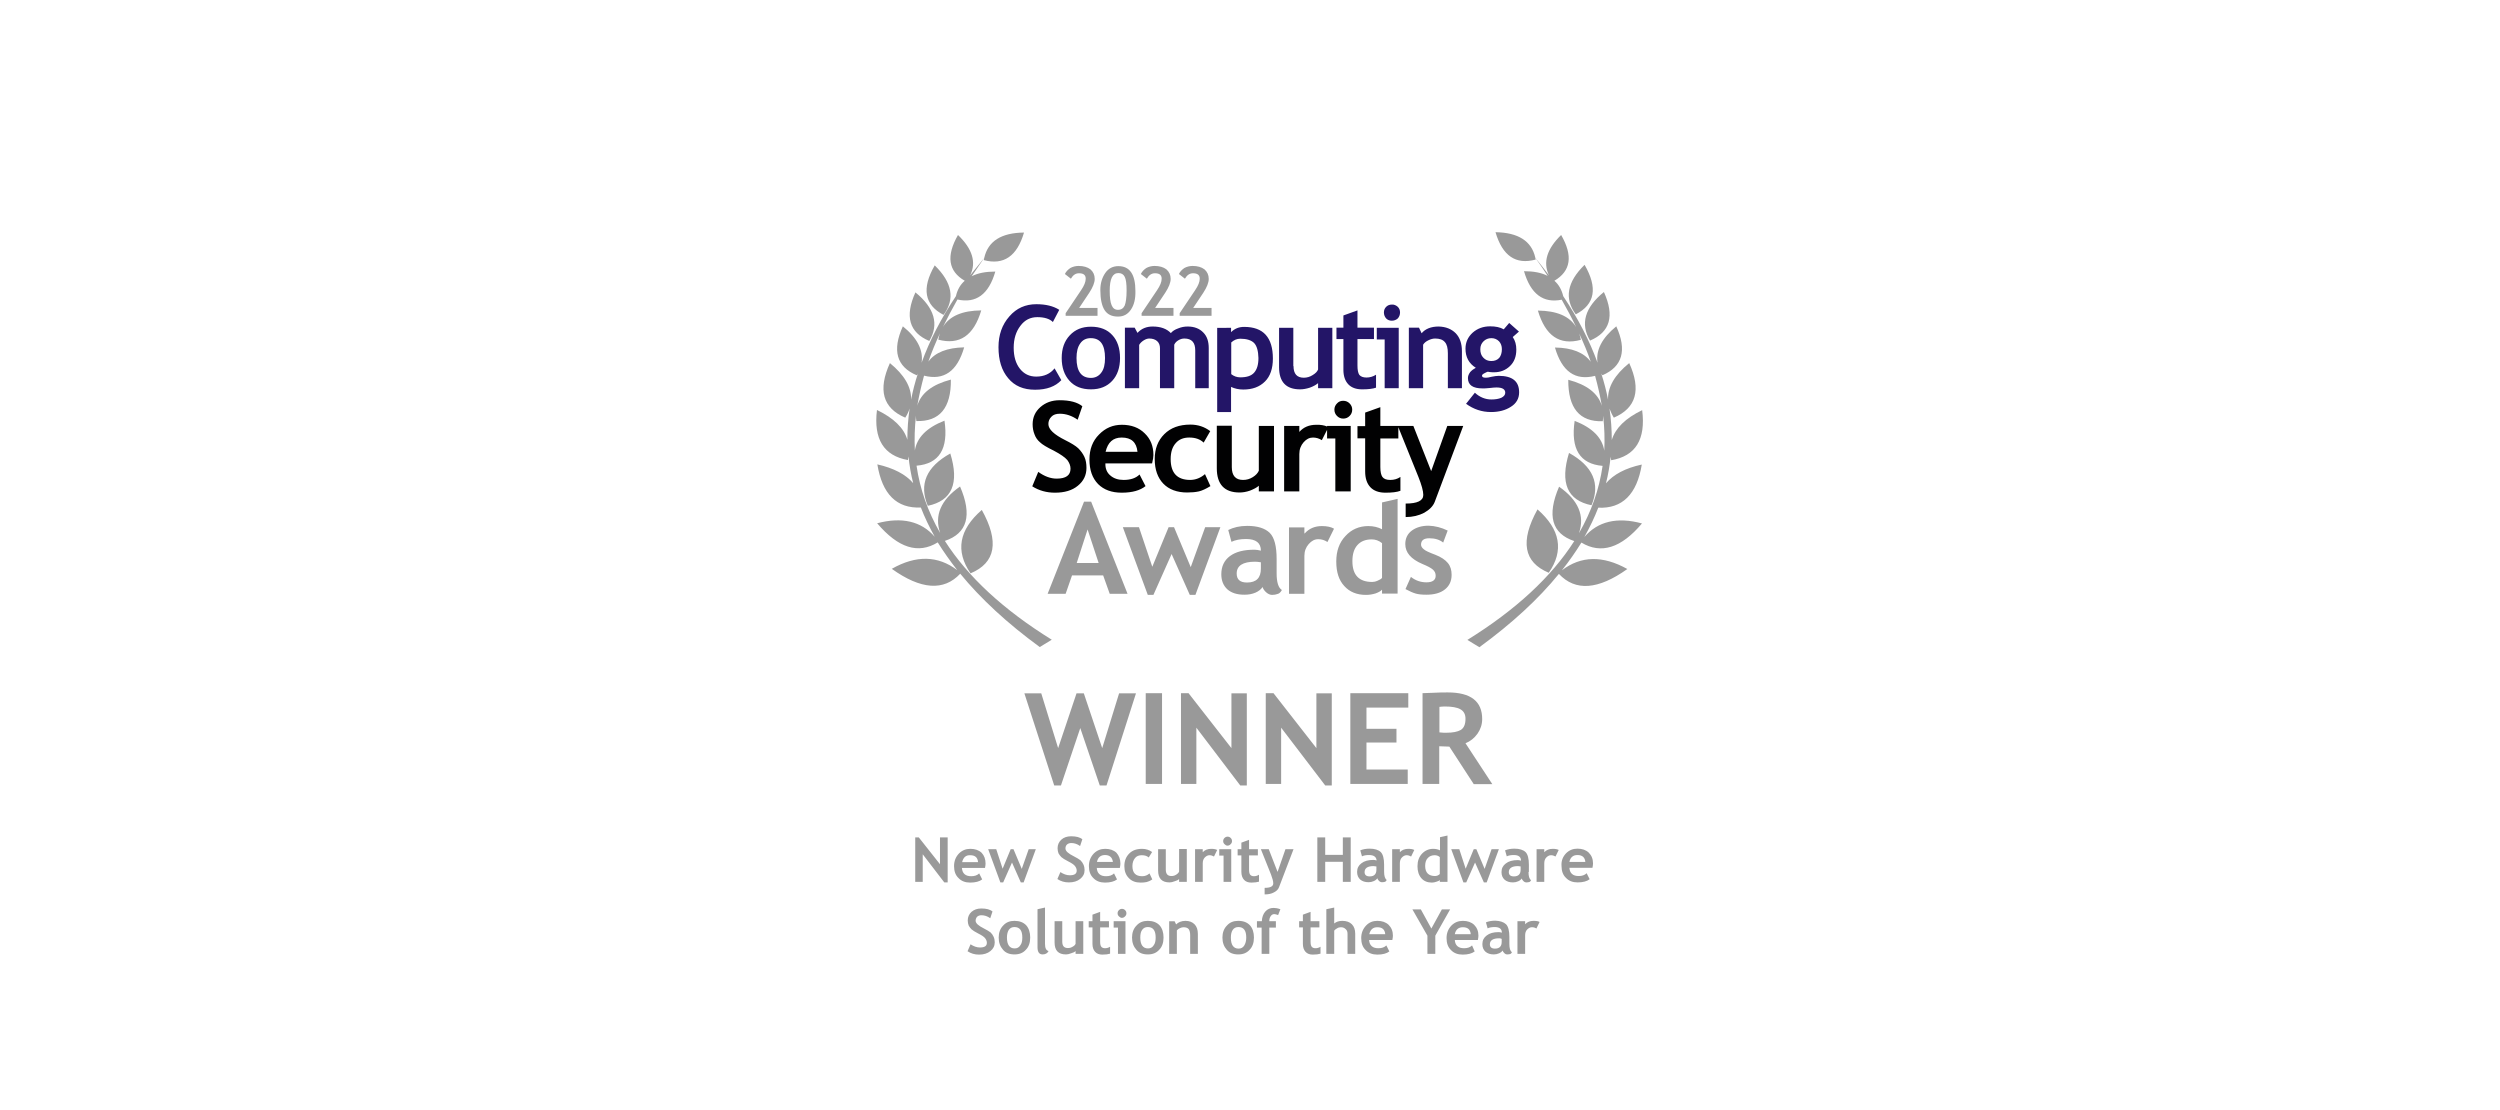 <?xml version="1.0" encoding="utf-8"?>
<!-- Generator: Adobe Illustrator 27.2.0, SVG Export Plug-In . SVG Version: 6.00 Build 0)  -->
<svg version="1.1" id="Ebene_1" xmlns="http://www.w3.org/2000/svg" xmlns:xlink="http://www.w3.org/1999/xlink" x="0px" y="0px"
	 viewBox="0 0 1333 592" style="enable-background:new 0 0 1333 592;" xml:space="preserve">
<style type="text/css">
	.st0{fill-rule:evenodd;clip-rule:evenodd;fill:#999999;}
	.st1{fill-rule:evenodd;clip-rule:evenodd;fill:#231567;}
	.st2{fill-rule:evenodd;clip-rule:evenodd;fill:#010102;}
</style>
<path class="st0" d="M797.4,123.8c12.1,0.2,19.2,4.7,21.2,13.5c0.1,0.4,0.1,0.8,0.2,1.1C808.2,141.3,801.1,136.4,797.4,123.8z
	 M812.6,144.6c5.1,0,9.3,0.8,12.6,2.5c-2.1-3.2-4.3-6.5-6.7-9.8c2.6,3.2,5,6.3,7.4,9.5c-3.3-6.9-1.1-14.1,6.5-21.5
	c6.4,11.1,5.2,19.2-3.6,24.4c2.3,2,3.9,4.8,4.7,8.2c8,12,14.1,23.9,18.3,35.5c-1-6.7,2.4-13.2,10-19.4c5.8,12.8,3.3,21.5-7.4,26.1
	c-0.2-0.3-0.4-0.6-0.6-0.9c1.5,4.6,2.7,9.2,3.6,13.9c-0.2-6.7,3.5-13.2,11.3-19.5c6.5,14.3,3.7,24-8.2,29.1c-1-1.6-1.7-3.2-2.3-4.8
	c0.8,5.6,1.2,11.2,1.2,16.7c1.9-6.3,7.3-11.6,16.2-15.9c2,15.6-3.5,24.5-16.5,26.7c-0.1-0.7-0.3-1.3-0.3-1.9
	c-0.5,4.7-1.3,9.5-2.5,14.2c4-4.7,10.3-8.1,19.1-10c-2.6,15.9-10.4,23.6-23.2,23c-2,5.2-4.5,10.4-7.4,15.6
	c7.2-8.3,17.4-10.8,30.7-7.2c-11.1,13.2-21.9,16.5-32.3,10.2c-3.1,5-6.5,9.9-10.4,14.8c10.2-7.8,21.8-8,34.9-0.7
	c-15.6,11.1-27.7,12-36.5,2.6c-10.9,13.4-25,26.4-42.4,39.1l-6.4-3.9c25.8-16,44.8-33.6,57-52.7c-12-4-14.7-13.6-8.1-29
	c10.3,7.2,13.8,15.5,10.6,24.8c6.6-11.4,10.8-23.4,12.6-35.9c-12.1-1-17.1-9-14.9-24c9.5,3.7,14.7,9,15.8,15.9
	c0.3-6.1,0.1-12.3-0.6-18.6c0,0.9-0.1,1.9-0.2,2.9c-12.4,0.4-18.5-7-18.4-22.1c9.9,2.6,15.9,7.2,17.9,13.9c-0.9-5.2-2.1-10.5-3.6-16
	c-10.6,2.7-17.7-2.3-21.4-15.1c9.1,0.1,15.5,2.7,19.1,7.6c-1.7-5-3.8-10-6.2-15.1c0.4,1.1,0.7,2.2,0.9,3.4
	c-11.3,3.1-18.9-2.1-22.9-15.6c10.1,0.1,16.9,3,20.4,8.8c-2.3-4.8-4.9-9.7-7.7-14.6C822.9,161.8,816.1,156.8,812.6,144.6z
	 M840.2,167.6c-6.2-8.4-4.7-17.2,4.7-26.4C852,153.5,850.5,162.3,840.2,167.6z M836.6,241.5c12.8,7.1,16.8,16.4,12,27.9
	C835.7,266.8,831.7,257.5,836.6,241.5z M787.8,391.2c-1.7,2.4-3.9,4.1-6.4,5.1l14.3,21.8h-9.9l-13-20c-1.3,0-3.1-0.1-5.4-0.2V418
	h-8.9v-48.4c0.5,0,2.3-0.1,5.5-0.2c3.2-0.2,5.9-0.2,7.9-0.2c12.3,0,18.4,4.7,18.4,14.2C790.3,386.3,789.4,388.9,787.8,391.2z
	 M819.8,271.6c12.2,10.7,14.2,22,6,33.8C812.4,299.8,810.4,288.6,819.8,271.6z M847.8,181.6c-5.3-8.9-2.8-17.6,7.4-25.9
	C861,168.5,858.5,177.1,847.8,181.6z M823.4,452.8v1.6c1.1-1.2,2.6-1.8,4.5-1.8c1.4,0,2.5,0.2,3.2,0.6l-1.7,3.5
	c-0.7-0.4-1.5-0.7-2.4-0.7c-0.9,0-1.7,0.4-2.5,1.2c-0.8,0.8-1.1,1.9-1.1,3.2v9.8h-4.1v-17.4H823.4z M787.2,452.8l4.4,10.5l3.7-10.5
	h3.9l-6.5,17.7h-1.5l-4.7-10.6l-4.7,10.6h-1.5l-6.5-17.7h4.3l3.4,10.4l4.3-10.4H787.2z M815,464.9c0,2.3,0.4,3.8,1.4,4.4
	c-0.3,0.5-0.6,0.9-1,1c-0.5,0.1-0.9,0.2-1.5,0.2c-0.6,0-1.1-0.2-1.6-0.7c-0.5-0.5-0.8-0.9-0.9-1.4c-0.4,0.6-1,1.1-1.9,1.5
	c-0.9,0.4-1.8,0.6-2.8,0.6c-1.9,0-3.3-0.5-4.4-1.4c-1.1-1-1.7-2.3-1.7-4.1c0-2,0.8-3.5,2.3-4.6c1.5-1.2,3.6-1.8,6.4-1.8
	c0.5,0,1,0.1,1.7,0.3c0-2-1.3-3-3.8-3c-1.5,0-2.8,0.2-3.8,0.7l-0.9-3.2c1.4-0.6,3.1-0.9,5-0.9c2.6,0,4.6,0.6,5.9,1.8
	c1.2,1.2,1.8,3.5,1.8,6.8V464.9z M810.9,462c-0.7-0.1-1.2-0.2-1.5-0.2c-3.2,0-4.9,1.1-4.9,3.2c0,1.5,0.9,2.3,2.7,2.3
	c2.4,0,3.6-1.2,3.6-3.6V462z M803,492.8c1.2,1.2,1.8,3.5,1.8,6.8v3.7c0,2.3,0.4,3.8,1.4,4.4c-0.3,0.5-0.6,0.9-1,1
	c-0.5,0.1-0.9,0.2-1.5,0.2c-0.6,0-1.1-0.2-1.6-0.7c-0.5-0.5-0.8-0.9-0.9-1.4c-0.4,0.6-1,1.1-1.9,1.5c-0.9,0.4-1.8,0.6-2.8,0.6
	c-1.9,0-3.3-0.5-4.4-1.4c-1.1-1-1.7-2.3-1.7-4.1c0-2,0.8-3.5,2.3-4.6c1.5-1.2,3.6-1.8,6.4-1.8c0.5,0,1,0.1,1.7,0.3c0-2-1.3-3-3.8-3
	c-1.5,0-2.8,0.2-3.8,0.7l-0.9-3.2c1.4-0.6,3.1-0.9,5-0.9C799.8,491,801.7,491.6,803,492.8z M786.3,507.3c-1.4,1.1-3.6,1.7-6.4,1.7
	c-2.6,0-4.7-0.8-6.2-2.4c-1.6-1.5-2.4-3.6-2.4-6.4c0-2.7,0.9-4.9,2.6-6.7c1.7-1.7,3.7-2.5,6.1-2.5c2.5,0,4.5,0.7,6,2.1
	c1.5,1.5,2.3,3.4,2.3,5.8c0,0.5-0.1,1.3-0.3,2.3h-12.3c0.1,1.4,0.5,2.5,1.4,3.3c0.9,0.8,2.1,1.1,3.6,1.1c1.8,0,3.2-0.5,4.2-1.5
	L786.3,507.3z M799.3,500.3c-3.2,0-4.9,1.1-4.9,3.2c0,1.5,0.9,2.3,2.7,2.3c2.4,0,3.6-1.2,3.6-3.6v-1.6
	C800.1,500.3,799.6,500.3,799.3,500.3z M820.9,491.6l-1.7,3.5c-0.7-0.5-1.5-0.7-2.4-0.7s-1.7,0.4-2.5,1.2c-0.8,0.8-1.1,1.9-1.1,3.2
	v9.8h-4.1v-17.4h4.1v1.6c1.1-1.2,2.6-1.8,4.5-1.8C819.2,491,820.3,491.2,820.9,491.6z M841.1,455.9c-2.3,0-3.8,1.2-4.3,3.7h8.5
	C845.1,457.2,843.7,455.9,841.1,455.9z M835,455c1.7-1.7,3.7-2.5,6.1-2.5c2.5,0,4.5,0.7,6,2.1c1.5,1.5,2.3,3.4,2.3,5.8
	c0,0.5-0.1,1.3-0.3,2.3h-12.3c0.1,1.4,0.5,2.5,1.4,3.3c0.9,0.8,2.1,1.1,3.6,1.1c1.8,0,3.2-0.5,4.2-1.5l1.6,3.2
	c-1.4,1.1-3.6,1.7-6.4,1.7c-2.6,0-4.7-0.8-6.2-2.4c-1.6-1.5-2.4-3.6-2.4-6.4C832.4,459,833.3,456.8,835,455z M635.9,141.8
	c2.6,0,4.7,0.6,6.3,1.8c1.5,1.3,2.3,3,2.3,5.1c0,2-1,4.5-2.9,7.4l-5.4,8.1h9.8v4.2h-17v-1.4l8.2-12.2c1.7-2.5,2.5-4.5,2.5-6.2
	c0-2-1.2-2.9-3.6-2.9c-1.8,0-3.2,1-4.3,2.9l-3.2-2.5c0.6-1.3,1.6-2.3,2.9-3.2C632.8,142.2,634.3,141.8,635.9,141.8z M615.6,141.8
	c2.6,0,4.7,0.6,6.3,1.8c1.5,1.3,2.3,3,2.3,5.1c0,2-1,4.5-2.9,7.4l-5.4,8.1h9.8v4.2h-17v-1.4l8.2-12.2c1.7-2.5,2.5-4.5,2.5-6.2
	c0-2-1.2-2.9-3.6-2.9c-1.8,0-3.2,1-4.3,2.9l-3.2-2.5c0.6-1.3,1.6-2.3,2.9-3.2C612.5,142.2,614,141.8,615.6,141.8z M603,165.1
	c-1.7,2.5-3.9,3.7-6.9,3.7c-3.2,0-5.6-1.1-7.1-3.4c-1.5-2.3-2.3-5.9-2.3-10.8c0-3.5,0.9-6.5,2.6-9c1.7-2.5,4.1-3.7,7-3.7
	c6.1,0,9.1,4.4,9.1,13.3C605.5,159.3,604.7,162.6,603,165.1z M600.7,154.9c0-3.5-0.3-6-1-7.3c-0.7-1.4-1.8-2-3.4-2
	c-3.1,0-4.6,3.1-4.6,9.4c0,3.5,0.3,6,1,7.7c0.7,1.7,1.8,2.5,3.4,2.5c1.7,0,2.9-0.8,3.6-2.3C600.3,161.4,600.7,158.7,600.7,154.9z
	 M503.1,167.9c-10.2-5.3-11.8-14.1-4.7-26.4C507.8,150.7,509.3,159.5,503.1,167.9z M524.8,137.5c-2.3,3.3-4.5,6.6-6.7,9.8
	c3.3-1.7,7.5-2.5,12.6-2.5c-3.5,12.2-10.3,17.1-20.2,14.9c-2.8,4.9-5.3,9.7-7.7,14.6c3.5-5.8,10.3-8.7,20.4-8.8
	c-4,13.5-11.6,18.6-22.9,15.6c0.2-1.2,0.5-2.3,0.9-3.4c-2.4,5.1-4.5,10.2-6.2,15.1c3.6-4.9,10-7.4,19.1-7.6
	c-3.7,12.8-10.8,17.8-21.4,15.1c-1.5,5.5-2.7,10.8-3.6,16c2-6.7,8-11.3,17.9-13.9c0.2,15.1-6,22.5-18.4,22.1c-0.2-1.1-0.2-2-0.2-2.9
	c-0.7,6.3-0.9,12.5-0.6,18.6c1.1-6.9,6.3-12.2,15.8-15.9c2.2,15-2.8,23-14.9,24c1.8,12.5,6,24.4,12.6,35.9
	c-3.2-9.3,0.3-17.6,10.6-24.8c6.6,15.3,3.9,25-8.1,29c12.2,19.1,31.2,36.7,57,52.7l-6.4,3.9c-17.4-12.7-31.5-25.8-42.4-39.1
	c-8.8,9.4-21,8.5-36.5-2.6c13-7.4,24.6-7.1,34.9,0.7c-3.8-4.9-7.3-9.8-10.4-14.8c-10.4,6.4-21.1,3-32.3-10.2
	c13.2-3.5,23.5-1.1,30.7,7.2c-2.9-5.2-5.4-10.4-7.4-15.6c-12.9,0.6-20.6-7.1-23.2-23c8.7,2,15.1,5.3,19.1,10
	c-1.2-4.7-2-9.5-2.5-14.2c-0.1,0.6-0.2,1.2-0.3,1.9c-12.9-2.3-18.4-11.2-16.5-26.7c8.9,4.3,14.4,9.6,16.2,15.9
	c0-5.5,0.4-11.1,1.2-16.7c-0.5,1.7-1.3,3.3-2.3,4.9c-12-5.1-14.7-14.8-8.2-29.1c7.7,6.3,11.5,12.8,11.3,19.5
	c0.9-4.7,2.1-9.3,3.6-13.9c-0.1,0.3-0.3,0.6-0.6,0.9c-10.8-4.6-13.2-13.3-7.4-26.1c7.7,6.2,11,12.7,10,19.4
	c4.2-11.7,10.3-23.5,18.3-35.5c0.8-3.5,2.4-6.2,4.7-8.2c-8.8-5.1-10-13.2-3.6-24.4c7.7,7.4,9.9,14.6,6.5,21.5
	C519.7,143.9,522.2,140.7,524.8,137.5c2-8.9,9.1-13.4,21.2-13.5c-3.7,12.6-10.8,17.5-21.4,14.7C524.6,138.3,524.7,137.9,524.8,137.5
	z M575.1,141.8c2.6,0,4.7,0.6,6.3,1.8c1.5,1.3,2.3,3,2.3,5.1c0,2-1,4.5-2.9,7.4l-5.4,8.1h9.8v4.2h-17v-1.4l8.2-12.2
	c1.7-2.5,2.5-4.5,2.5-6.2c0-2-1.2-2.9-3.6-2.9c-1.8,0-3.2,1-4.3,2.9l-3.2-2.5c0.6-1.3,1.6-2.3,2.9-3.2
	C572,142.2,573.5,141.8,575.1,141.8z M581.8,267.5l19.4,49.1h-9.5l-3.5-9.8h-16.6l-3.4,9.8h-9.6l19.4-49.1H581.8z M585.8,300.2
	l-5.9-17.9l-5.8,17.9H585.8z M577.9,369.7l9.8,29.2l9-29.2h9l-15.7,49.1h-3.6L576,388.2l-10.3,30.6h-3.6l-15.9-49.1h9l9,29.2
	l9.8-29.2H577.9z M506.7,241.8c4.9,15.9,0.9,25.2-12,27.9C489.9,258.2,493.9,248.9,506.7,241.8z M517.5,305.7
	c-8.2-11.9-6.2-23.2,6-33.8C532.9,288.8,530.9,300.1,517.5,305.7z M695.7,284.4c2.3-2.6,5.4-3.9,9.1-3.9c2.9,0,5,0.5,6.5,1.4
	l-3.5,7.1c-1.5-1-3.1-1.5-4.9-1.5c-2,0-3.6,0.9-5.1,2.6c-1.5,1.7-2.3,3.8-2.3,6.3v20.2h-8.2v-35.4h8.2V284.4z M736.9,267.9l8.3-1.9
	v50.5h-8.3v-2.1c-0.7,0.8-1.8,1.4-3.4,2c-1.7,0.5-3.3,0.8-5.1,0.8c-5,0-8.8-1.6-11.6-4.7c-2.9-3.1-4.3-7.4-4.3-13.1
	c0-5.6,1.6-10.1,4.9-13.6c3.2-3.5,7.3-5.3,12.2-5.3c2.7,0,5.2,0.6,7.3,1.7V267.9z M771.9,282.9l-2.4,6.4c-1.8-1.5-4.3-2.3-7.4-2.3
	c-2.9,0-4.4,1.1-4.4,3.4c0,0.9,0.5,1.7,1.5,2.5c0.9,0.8,2.9,1.7,6.1,2.9c3.1,1.2,5.3,2.7,6.7,4.4c1.4,1.7,2,3.8,2,6.3
	c0,3.3-1.2,5.9-3.6,7.8c-2.4,1.9-5.7,2.8-9.9,2.8c-2.3,0-4.2-0.2-5.6-0.6c-1.4-0.4-3.3-1.2-5.5-2.4l2.9-6.5c2.5,2,5.3,2.9,8.3,2.9
	c3.2,0,4.9-1.2,4.9-3.5c0-1.4-0.5-2.4-1.5-3.3c-1-0.9-2.9-1.9-5.6-3c-6.1-2.6-9.1-6.1-9.1-10.6c0-3.1,1.2-5.5,3.5-7.2
	c2.3-1.7,5.3-2.6,8.9-2.6C765.2,280.4,768.6,281.3,771.9,282.9z M607.3,281.1l7.1,21.1l8.7-21.1h2.9l8.9,21.3l7.7-21.3h8.1
	l-13.3,36.1h-3l-9.7-21.8l-9.7,21.8h-3l-13.3-36.1H607.3z M665,280.4c5.4,0,9.4,1.2,12,3.7c2.5,2.5,3.7,7.1,3.7,14v7.6
	c0,4.7,0.9,7.7,2.8,8.9c-0.7,1.2-1.4,1.9-2.3,2.1c-0.8,0.3-1.8,0.5-2.9,0.5c-1.1,0-2.2-0.5-3.2-1.4c-1-0.9-1.6-1.8-1.9-2.8
	c-0.8,1.2-2,2.2-3.8,3c-1.9,0.8-3.8,1.1-5.9,1.1c-3.8,0-6.8-0.9-9-2.8c-2.2-2-3.3-4.7-3.3-8.1c0-4.1,1.5-7.4,4.6-9.7
	c3.1-2.3,7.4-3.4,13.1-3.4c1,0,2.1,0.2,3.4,0.5c0-4.1-2.6-6.2-7.9-6.2c-3.1,0-5.7,0.5-7.8,1.5l-1.7-6.3
	C657.7,281.2,661,280.4,665,280.4z M669.2,299.5c-6.5,0-9.8,2.1-9.8,6.3c0,3.2,1.8,4.8,5.5,4.8c5,0,7.4-2.5,7.4-7.4v-3.4
	C671,299.6,669.9,299.5,669.2,299.5z M619.6,369.7V418h-8.7v-48.4H619.6z M633.8,369.7l22.8,29.2v-29.2h8.2v49.1h-3.5L637.9,388v30
	h-8.2v-48.4H633.8z M679.1,369.7l22.8,29.2v-29.2h8.2v49.1h-3.5L683.1,388v30h-8.2v-48.4H679.1z M736.9,289.6c-1.7-1.4-3.6-2-5.5-2
	c-3.3,0-5.8,1-7.6,3c-1.8,2-2.7,4.8-2.7,8.6c0,7.4,3.5,11.1,10.6,11.1c0.8,0,1.8-0.2,2.9-0.7c1.2-0.5,2-1,2.3-1.5V289.6z
	 M728.6,388.6h16v7.3h-16v14.4h22v7.7H720v-48.4h30.9v7.7h-22.3V388.6z M767.4,390.5c1.6,0.2,2.8,0.2,3.6,0.2c3.6,0,6.2-0.5,7.9-1.5
	c1.7-1.1,2.5-3,2.5-6c0-2.3-0.9-4-2.7-5c-1.7-1-4.5-1.5-8.3-1.5c-1,0-2,0.1-2.9,0.2V390.5z M488.1,155.9c10.2,8.3,12.7,17,7.4,25.9
	C484.8,177.3,482.3,168.7,488.1,155.9z M746.4,452.8v1.6c1.1-1.2,2.6-1.8,4.5-1.8c1.4,0,2.5,0.2,3.2,0.6l-1.7,3.5
	c-0.7-0.4-1.5-0.7-2.4-0.7c-0.9,0-1.7,0.4-2.5,1.2c-0.8,0.8-1.1,1.9-1.1,3.2v9.8h-4.1v-17.4H746.4z M771.8,445.5v24.7h-4.1v-1
	c-0.3,0.4-0.9,0.7-1.7,0.9c-0.8,0.3-1.7,0.5-2.5,0.5c-2.4,0-4.3-0.8-5.6-2.3c-1.4-1.6-2.1-3.7-2.1-6.4c0-2.8,0.8-5,2.4-6.7
	c1.6-1.7,3.6-2.6,6-2.6c1.4,0,2.6,0.3,3.6,0.8v-7L771.8,445.5z M706.6,446.5v9.3h9.4v-9.3h4.2v23.7h-4.2v-10.7h-9.4v10.7h-4.2v-23.7
	H706.6z M730,455.9c-1.5,0-2.8,0.2-3.8,0.7l-0.9-3.2c1.4-0.6,3.1-0.9,5-0.9c2.6,0,4.6,0.6,5.9,1.8c1.2,1.2,1.8,3.5,1.8,6.8v3.7
	c0,2.3,0.5,3.8,1.4,4.4c-0.3,0.5-0.6,0.9-1,1c-0.5,0.1-0.9,0.2-1.5,0.2c-0.6,0-1.1-0.2-1.6-0.7c-0.5-0.5-0.8-0.9-0.9-1.4
	c-0.4,0.6-1,1.1-1.9,1.5c-0.9,0.4-1.8,0.6-2.8,0.6c-1.9,0-3.3-0.5-4.4-1.4c-1.1-1-1.7-2.3-1.7-4.1c0-2,0.8-3.5,2.3-4.6
	c1.5-1.2,3.6-1.8,6.4-1.8c0.5,0,1,0.1,1.7,0.3C733.9,457,732.6,455.9,730,455.9z M733.9,462c-0.7-0.1-1.2-0.2-1.5-0.2
	c-3.2,0-4.8,1.1-4.8,3.2c0,1.5,0.9,2.3,2.7,2.3c2.4,0,3.6-1.2,3.6-3.6V462z M711.4,492.4c1.1-0.9,2.5-1.4,4.3-1.4
	c2.2,0,3.9,0.6,5.1,1.8c1.2,1.2,1.8,2.9,1.8,5.1v10.7h-4.1v-10.7c0-1.1-0.3-1.9-1-2.5c-0.7-0.7-1.5-1-2.6-1c-0.7,0-1.4,0.2-2,0.6
	c-0.7,0.4-1.2,0.8-1.5,1.2v12.4h-4.2v-23.8l4.2-0.9V492.4z M703.5,494.5h-4.7v7.7c0,1.2,0.2,2.1,0.6,2.6c0.4,0.5,1.1,0.8,2,0.8
	c1,0,1.9-0.3,2.7-0.8v3.7c-1,0.3-2.3,0.5-4.1,0.5c-1.7,0-3-0.5-3.9-1.5c-0.9-1-1.4-2.4-1.4-4.2v-8.8h-2v-3.3h2v-3.5l4.1-1.5v5h4.7
	V494.5z M734.4,491c2.5,0,4.5,0.7,6,2.1c1.5,1.5,2.3,3.4,2.3,5.8c0,0.5-0.1,1.3-0.3,2.3H730c0.1,1.4,0.5,2.5,1.4,3.3
	c0.9,0.8,2.1,1.1,3.6,1.1c1.8,0,3.2-0.5,4.2-1.5l1.6,3.2c-1.4,1.1-3.6,1.7-6.4,1.7c-2.6,0-4.7-0.8-6.2-2.4c-1.6-1.5-2.4-3.6-2.4-6.4
	c0-2.7,0.9-4.9,2.6-6.7C730,491.8,732,491,734.4,491z M730.1,498.1h8.5c-0.2-2.5-1.6-3.7-4.2-3.7
	C732.1,494.4,730.7,495.6,730.1,498.1z M759.9,461.7c0,3.6,1.8,5.4,5.3,5.4c0.4,0,0.8-0.1,1.4-0.3c0.6-0.3,1-0.6,1.1-0.8v-9
	c-0.8-0.7-1.7-1-2.7-1c-1.6,0-2.8,0.5-3.7,1.5C760.4,458.4,759.9,459.8,759.9,461.7z M757.6,484.9l5.6,10.2l5.6-10.2h4.4l-7.9,14
	v9.7h-4.2v-9.7l-8-14H757.6z M775.7,498.1h8.5c-0.2-2.5-1.6-3.7-4.2-3.7C777.7,494.4,776.2,495.6,775.7,498.1z M654.5,446.1
	c0.7,0,1.2,0.2,1.7,0.7c0.5,0.5,0.7,1,0.7,1.7c0,0.6-0.2,1.1-0.7,1.6c-0.5,0.5-1,0.8-1.7,0.8c-0.6,0-1.1-0.3-1.6-0.8
	c-0.5-0.5-0.7-1-0.7-1.6c0-0.7,0.2-1.2,0.7-1.7C653.3,446.4,653.9,446.1,654.5,446.1z M661.9,449.3l4.1-1.5v5h4.7v3.3H666v7.7
	c0,1.2,0.2,2.1,0.6,2.6c0.4,0.5,1.1,0.8,2,0.8c1,0,1.9-0.3,2.7-0.8v3.7c-1,0.3-2.3,0.5-4.1,0.5c-1.7,0-3-0.5-3.9-1.5
	c-0.9-1-1.4-2.4-1.4-4.2v-8.8h-2v-3.3h2V449.3z M656.5,452.8v17.4h-4.1v-14h-2.3v-3.4H656.5z M676.5,452.8l4.7,12.1l4.2-12.1h4.3
	L682,473c-0.4,1.1-1.3,2.1-2.7,2.8c-1.4,0.8-3.1,1.1-5,1.1v-3.5c3.1,0,4.6-0.8,4.6-2.4c0-1.1-0.4-2.6-1.2-4.7l-5.4-13.5H676.5z
	 M632.8,452.8v17.4h-4.1v-1.5c-0.5,0.5-1.3,0.9-2.4,1.2c-1,0.4-1.9,0.6-2.7,0.6c-4.1,0-6.1-2.1-6.1-6.4v-11.3h4.1v10.9
	c0,2.3,1,3.4,3,3.4c0.9,0,1.7-0.2,2.5-0.7c0.8-0.5,1.4-1.1,1.6-1.7v-12H632.8z M641.3,452.8v1.6c1.1-1.2,2.6-1.8,4.5-1.8
	c1.4,0,2.5,0.2,3.2,0.6l-1.7,3.5c-0.7-0.4-1.5-0.7-2.4-0.7s-1.7,0.4-2.5,1.2c-0.8,0.8-1.1,1.9-1.1,3.2v9.8h-4.1v-17.4H641.3z
	 M612.5,457.2c-0.9-0.8-2.1-1.2-3.7-1.2c-1.6,0-2.8,0.5-3.6,1.5c-0.9,1.1-1.4,2.5-1.4,4.3c0,3.6,1.7,5.4,5.2,5.4
	c1.5,0,2.8-0.5,3.9-1.5l1.5,3.2c-1.2,0.8-2.2,1.2-3,1.4c-0.9,0.2-2,0.3-3.2,0.3c-2.7,0-4.8-0.8-6.3-2.4c-1.6-1.6-2.4-3.7-2.4-6.4
	c0-2.8,0.9-5,2.6-6.7c1.7-1.7,3.9-2.5,6.9-2.5c2,0,3.8,0.6,5.3,1.7L612.5,457.2z M618.3,493.4c1.4,1.6,2.1,3.8,2.1,6.5
	c0,2.8-0.8,5-2.3,6.5c-1.5,1.7-3.5,2.5-6.1,2.5c-2.6,0-4.7-0.8-6.1-2.5c-1.5-1.7-2.3-3.8-2.3-6.5c0-2.6,0.8-4.8,2.4-6.4
	c1.5-1.7,3.5-2.5,6-2.5C614.7,491,616.8,491.8,618.3,493.4z M599.9,485.3c0.5,0.5,0.7,1,0.7,1.7c0,0.6-0.2,1.1-0.7,1.6
	c-0.5,0.5-1,0.8-1.7,0.8c-0.6,0-1.1-0.3-1.6-0.8c-0.5-0.5-0.7-1-0.7-1.6c0-0.7,0.2-1.2,0.7-1.7c0.5-0.5,1-0.7,1.6-0.7
	C598.9,484.6,599.4,484.8,599.9,485.3z M608,499.9c0,3.8,1.4,5.8,4.1,5.8c1.3,0,2.3-0.5,3-1.6c0.8-1,1.1-2.4,1.1-4.2
	c0-3.8-1.4-5.6-4.2-5.6c-1.3,0-2.3,0.5-3,1.5C608.3,496.7,608,498.1,608,499.9z M600.2,508.6h-4.1v-14h-2.3v-3.4h6.3V508.6z
	 M632.1,491c2,0,3.6,0.6,4.8,1.8c1.2,1.2,1.8,2.9,1.8,5.2v10.6h-4.1v-10c0-1.4-0.3-2.5-0.8-3.2c-0.6-0.7-1.5-1-2.8-1
	c-0.6,0-1.2,0.2-1.9,0.5c-0.7,0.3-1.2,0.7-1.6,1.2v12.5h-4.1v-17.4h2.9l0.8,1.7C628.3,491.7,630,491,632.1,491z M666.5,493.4
	c1.4,1.6,2.1,3.8,2.1,6.5c0,2.8-0.8,5-2.3,6.5c-1.5,1.7-3.5,2.5-6.1,2.5c-2.6,0-4.7-0.8-6.1-2.5c-1.5-1.7-2.3-3.8-2.3-6.5
	c0-2.6,0.8-4.8,2.4-6.4c1.5-1.7,3.5-2.5,6-2.5C663,491,665,491.8,666.5,493.4z M664.5,499.9c0-3.8-1.4-5.6-4.2-5.6
	c-1.3,0-2.3,0.5-3,1.5c-0.7,1-1,2.4-1,4.2c0,3.8,1.4,5.8,4.1,5.8c1.3,0,2.3-0.5,3-1.6C664.1,503.1,664.5,501.7,664.5,499.9z
	 M681.5,487.9c-0.9-0.3-1.6-0.5-2-0.5c-0.8,0-1.4,0.3-1.9,1c-0.5,0.7-0.8,1.5-0.8,2.5c0,0.1,0,0.3,0,0.3h3.5v3.4h-3.5v14h-4.1v-14
	h-2.5v-3.4h2.6c0.1-2.1,0.7-3.8,1.8-5.1c1.2-1.4,2.7-2,4.5-2c1,0,2.2,0.2,3.6,0.7L681.5,487.9z M568.1,452.4c0,1.4,1.5,2.7,4.5,4.2
	c1.6,0.8,2.7,1.5,3.5,2.1c0.7,0.7,1.2,1.4,1.6,2.3c0.4,0.9,0.6,1.9,0.6,2.9c0,2-0.8,3.5-2.3,4.7c-1.6,1.3-3.6,1.9-6.1,1.9
	c-2.3,0-4.3-0.6-6.1-1.8l1.6-3.7c1.7,1.1,3.3,1.7,5,1.7c2.5,0,3.7-0.8,3.7-2.5c0-0.8-0.3-1.6-0.9-2.4c-0.6-0.8-1.8-1.6-3.6-2.5
	c-1.8-0.9-3-1.7-3.7-2.3c-0.6-0.6-1.1-1.3-1.5-2c-0.3-0.8-0.5-1.7-0.5-2.7c0-1.9,0.7-3.4,2-4.6s3.1-1.8,5.2-1.8c2.7,0,4.7,0.5,6,1.6
	l-1.2,3.6c-1.5-1.1-3.1-1.6-4.7-1.6c-1,0-1.7,0.3-2.3,0.8C568.3,450.9,568.1,451.6,568.1,452.4z M552.3,452.8l-6.5,17.7h-1.5
	l-4.7-10.6l-4.7,10.6h-1.5l-6.5-17.7h4.3l3.4,10.4l4.3-10.4h1.5l4.4,10.5l3.7-10.5H552.3z M525.5,460.5c0,0.5-0.1,1.3-0.3,2.3h-12.3
	c0.1,1.4,0.5,2.5,1.4,3.3c0.9,0.8,2.1,1.1,3.6,1.1c1.8,0,3.2-0.5,4.2-1.5l1.6,3.2c-1.4,1.1-3.6,1.7-6.4,1.7c-2.6,0-4.7-0.8-6.2-2.4
	c-1.6-1.5-2.4-3.6-2.4-6.4c0-2.7,0.9-4.9,2.6-6.7c1.7-1.7,3.7-2.5,6.1-2.5c2.5,0,4.5,0.7,6,2.1C524.8,456.2,525.5,458.1,525.5,460.5
	z M513,459.7h8.5c-0.2-2.5-1.6-3.7-4.2-3.7C515,455.9,513.6,457.2,513,459.7z M520.2,490.9c0,1.4,1.5,2.7,4.5,4.2
	c1.6,0.8,2.7,1.5,3.5,2.1c0.7,0.7,1.2,1.4,1.6,2.3c0.4,0.9,0.6,1.9,0.6,2.9c0,2-0.8,3.5-2.3,4.7c-1.6,1.3-3.6,1.9-6.1,1.9
	c-2.3,0-4.3-0.6-6.1-1.8l1.6-3.7c1.7,1.1,3.3,1.7,5,1.7c2.5,0,3.7-0.8,3.7-2.5c0-0.8-0.3-1.6-0.9-2.4c-0.6-0.8-1.8-1.6-3.6-2.5
	c-1.8-0.9-3-1.7-3.7-2.3c-0.6-0.6-1.1-1.3-1.5-2c-0.3-0.8-0.5-1.7-0.5-2.7c0-1.9,0.7-3.4,2-4.6c1.4-1.2,3.1-1.8,5.2-1.8
	c2.7,0,4.7,0.5,6,1.6l-1.2,3.6c-1.5-1.1-3.1-1.6-4.7-1.6c-1,0-1.7,0.3-2.3,0.8C520.5,489.4,520.2,490.1,520.2,490.9z M547.2,493.4
	c1.4,1.6,2.1,3.8,2.1,6.5c0,2.8-0.8,5-2.3,6.5c-1.5,1.7-3.5,2.5-6.1,2.5c-2.6,0-4.7-0.8-6.1-2.5c-1.5-1.7-2.3-3.8-2.3-6.5
	c0-2.6,0.8-4.8,2.4-6.4c1.5-1.7,3.5-2.5,6-2.5C543.6,491,545.7,491.8,547.2,493.4z M536.9,499.9c0,3.8,1.4,5.8,4.1,5.8
	c1.3,0,2.3-0.5,3-1.6c0.8-1,1.1-2.4,1.1-4.2c0-3.8-1.4-5.6-4.2-5.6c-1.3,0-2.3,0.5-3,1.5C537.3,496.7,536.9,498.1,536.9,499.9z
	 M597.4,460.5c0,0.5-0.1,1.3-0.3,2.3h-12.3c0.1,1.4,0.5,2.5,1.4,3.3c0.9,0.8,2.1,1.1,3.6,1.1c1.8,0,3.2-0.5,4.2-1.5l1.6,3.2
	c-1.4,1.1-3.6,1.7-6.4,1.7c-2.6,0-4.7-0.8-6.2-2.4c-1.6-1.5-2.4-3.6-2.4-6.4c0-2.7,0.9-4.9,2.6-6.7c1.7-1.7,3.7-2.5,6.1-2.5
	c2.5,0,4.5,0.7,6,2.1C596.6,456.2,597.4,458.1,597.4,460.5z M589.2,455.9c-2.3,0-3.8,1.2-4.3,3.7h8.5
	C593.1,457.2,591.7,455.9,589.2,455.9z M557.2,483.9v19.4c0,2.2,0.6,3.5,1.9,3.8c-0.6,1.2-1.7,1.8-3.2,1.8c-1.8,0-2.7-1.3-2.7-3.8
	v-20.3L557.2,483.9z M573.5,503.2v-12h4.1v17.4h-4.1v-1.5c-0.5,0.5-1.3,0.9-2.4,1.2c-1,0.4-1.9,0.6-2.7,0.6c-4.1,0-6.1-2.1-6.1-6.4
	v-11.3h4.1v10.9c0,2.3,1,3.4,3,3.4c0.9,0,1.7-0.2,2.5-0.7C572.7,504.4,573.3,503.8,573.5,503.2z M591.3,494.5h-4.7v7.7
	c0,1.2,0.2,2.1,0.6,2.6c0.4,0.5,1.1,0.8,2,0.8c1,0,1.9-0.3,2.7-0.8v3.7c-1,0.3-2.3,0.5-4.1,0.5c-1.7,0-3-0.5-3.9-1.5
	c-0.9-1-1.4-2.4-1.4-4.2v-8.8h-2v-3.3h2v-3.5l4.1-1.5v5h4.7V494.5z M489.9,446.5l11.3,14.3v-14.3h4.1v24h-1.8l-11.5-15v14.7H488
	v-23.7H489.9z"/>
<path class="st1" d="M806.6,179.7c1.3,1.9,1.9,4.1,1.9,6.7c0,3.7-1.1,6.6-3.4,8.8c-2.3,2.2-5.1,3.3-8.5,3.3c-0.5,0-1.2,0-2.1-0.1
	l-1.2-0.2c-0.1,0-0.7,0.2-1.6,0.7c-1,0.5-1.5,0.9-1.5,1.4c0,0.8,0.7,1.1,2.1,1.1c0.6,0,1.6-0.1,3-0.5c1.5-0.3,2.8-0.5,3.8-0.5
	c7.3,0,10.9,2.9,10.9,8.8c0,3.3-1.5,5.9-4.4,7.7c-2.9,1.9-6.5,2.8-10.6,2.8c-4.9,0-9.3-1.5-13.3-4.4l4.7-5.9
	c2.6,2.4,5.6,3.6,8.8,3.6c2.1,0,3.9-0.3,5.3-0.9c1.4-0.7,2.1-1.6,2.1-2.7c0-1.9-1.6-2.8-4.7-2.8c-0.8,0-2.1,0.1-3.7,0.3
	c-1.7,0.2-2.9,0.2-3.7,0.2c-5.2,0-7.8-1.8-7.8-5.5c0-1.1,0.4-2.1,1.2-3.2c0.9-1,1.9-1.7,3-2.3c-3.7-2.3-5.5-5.7-5.5-10.2
	c0-3.4,1.3-6.2,3.8-8.5c2.6-2.3,5.7-3.4,9.4-3.4c2.9,0,5.3,0.5,7.2,1.6l2.9-3.4l5.2,4.6L806.6,179.7z M799.3,182
	c-1.1-1.1-2.4-1.7-4.1-1.7c-1.7,0-3.1,0.6-4.2,1.7c-1.1,1.1-1.7,2.4-1.7,4.2c0,1.9,0.5,3.4,1.6,4.5c1.1,1.2,2.5,1.8,4.3,1.8
	c1.8,0,3.2-0.6,4.2-1.7c0.9-1.1,1.4-2.7,1.4-4.6C800.8,184.5,800.3,183.1,799.3,182z M723.8,165.5v9.2h8.8v6.1h-8.8v14.1
	c0,2.3,0.3,4,1,5c0.8,0.9,2,1.4,3.8,1.4c1.8,0,3.5-0.5,5.1-1.5v6.9c-1.7,0.6-4.2,0.9-7.4,0.9c-3.2,0-5.7-0.9-7.4-2.7
	s-2.6-4.4-2.6-7.7v-16.4h-3.7v-6.1h3.7v-6.5L723.8,165.5z M745.3,163.6c0.8,0.8,1.2,1.8,1.2,3c0,1.2-0.4,2.3-1.2,3.2
	c-0.9,0.8-2,1.2-3.2,1.2c-1.2,0-2.2-0.4-3-1.2c-0.8-0.9-1.2-2-1.2-3.2c0-1.2,0.4-2.2,1.2-3c0.8-0.8,1.8-1.2,3-1.2
	C743.3,162.3,744.4,162.8,745.3,163.6z M561.4,171.7c-1.7-1.7-4.5-2.6-8.3-2.6c-3.7,0-6.7,1.5-9,4.6c-2.4,3.1-3.6,7-3.6,11.7
	c0,4.7,1.1,8.4,3.3,11.2c2.2,2.8,5.1,4.2,8.7,4.2c4.2,0,7.5-1.5,9.8-4.4l3.6,6.3c-3.2,3.4-7.8,5.1-14,5.1c-6.2,0-10.9-2-14.3-6.1
	c-3.5-4.1-5.2-9.6-5.2-16.6c0-6.5,1.9-12,5.8-16.4c3.8-4.4,8.6-6.5,14.4-6.5c5,0,9.1,1,12.2,3L561.4,171.7z M597.2,190.9
	c0,5.1-1.4,9.2-4.2,12.2c-2.8,3-6.5,4.5-11.3,4.5c-4.9,0-8.7-1.5-11.4-4.5c-2.8-3.1-4.2-7.1-4.2-12.2c0-5,1.4-9,4.3-12.1
	c2.9-3.1,6.6-4.6,11.3-4.6c4.9,0,8.7,1.5,11.4,4.5C595.8,181.6,597.2,185.7,597.2,190.9z M587.2,198.7c1.4-1.8,2-4.4,2-7.8
	c0-7.1-2.5-10.6-7.6-10.6c-2.4,0-4.3,0.9-5.6,2.8c-1.4,1.9-2,4.5-2,7.8c0,7.1,2.6,10.6,7.7,10.6C584,201.5,585.9,200.5,587.2,198.7z
	 M776.2,177.7c2.2,2.3,3.3,5.5,3.3,9.6V207H772v-18.6c0-2.8-0.5-4.8-1.6-6c-1.1-1.3-2.8-1.9-5.2-1.9c-1.1,0-2.3,0.3-3.5,0.9
	c-1.3,0.6-2.3,1.4-2.9,2.4V207h-7.6v-32.3h5.4l1.4,3c2-2.4,5.1-3.6,9.1-3.6C770.9,174.2,773.9,175.4,776.2,177.7z M738.3,207V181
	h-4.2v-6.2h11.7V207H738.3z M689.7,195.2c0,4.1,1.8,6.2,5.5,6.2c1.7,0,3.3-0.5,4.7-1.4c1.5-0.9,2.5-1.9,2.9-3v-22.2h7.6V207h-7.6
	v-2.7c-1.1,0.9-2.5,1.7-4.4,2.4c-1.9,0.6-3.6,0.9-5.2,0.9c-7.4,0-11.2-3.9-11.2-11.8v-21h7.6V195.2z M668.7,182.9
	c-1.5-1.5-4-2.3-7.4-2.3c-1.8,0-3.4,0.7-4.8,2v16.9c1.4,1.1,3,1.7,4.8,1.7c3.5,0,5.9-0.8,7.4-2.5c1.5-1.7,2.3-4.2,2.3-7.8
	C670.9,187.2,670.2,184.5,668.7,182.9z M656.4,174.8v2.3c1.9-1.9,4.2-2.8,7-2.8c10.2,0,15.3,5.6,15.3,16.9c0,5.3-1.4,9.4-4.2,12.2
	c-2.9,2.9-6.7,4.3-11.6,4.3c-2.4,0-4.6-0.5-6.5-1.4v13.4h-7.4v-44.9H656.4z M644.7,207h-7.4v-20.2c0-4.2-1.9-6.3-5.8-6.3
	c-1.1,0-2.2,0.3-3.3,1c-1,0.6-1.7,1.4-2.1,2.3V207h-7.6v-21.3c0-1.6-0.5-2.9-1.5-3.8c-1-0.9-2.4-1.4-4.2-1.4c-0.9,0-1.9,0.3-3,1
	c-1.1,0.7-1.9,1.5-2.4,2.4V207h-7.6v-32.3h5.2l1.5,2.8c2.1-2.3,4.8-3.4,8.1-3.4c4.3,0,7.5,1.2,9.7,3.5c0.9-1.1,2.2-1.9,3.9-2.5
	c1.7-0.7,3.3-1,5.1-1c3.5,0,6.3,1.1,8.3,3.2c2,2,2.9,4.8,2.9,8.3V207z"/>
<path class="st2" d="M565,213.4c5.5,0,9.5,1.1,12.1,3.2l-2.5,7.2c-3-2.1-6.2-3.2-9.5-3.2c-2,0-3.5,0.5-4.5,1.6
	c-1.1,1.1-1.6,2.4-1.6,3.9c0,2.8,3,5.6,9,8.6c3.2,1.6,5.5,3,6.9,4.3c1.4,1.4,2.5,2.9,3.3,4.6c0.8,1.7,1.1,3.7,1.1,5.9
	c0,3.8-1.5,7-4.6,9.5c-3,2.5-7.1,3.7-12.2,3.7c-4.4,0-8.5-1.1-12.1-3.4l3.2-7.7c3.3,2.4,6.6,3.6,9.8,3.6c5,0,7.4-1.8,7.4-5.3
	c0-1.6-0.6-3.1-1.7-4.6c-1.2-1.4-3.6-3.1-7.2-5c-3.7-1.8-6.2-3.3-7.4-4.5c-1.3-1.1-2.3-2.5-2.9-4.2c-0.7-1.7-1-3.5-1-5.4
	c0-3.7,1.4-6.7,4.1-9.1C557.4,214.7,560.8,213.4,565,213.4z M592,253.5c1.8,1.6,4.2,2.4,7.1,2.4c3.8,0,6.6-1,8.5-2.9l3.2,6.2
	c-2.9,2.3-7.1,3.5-12.7,3.5c-5.3,0-9.5-1.5-12.6-4.6c-3.1-3.2-4.6-7.5-4.6-13.1c0-5.5,1.7-9.9,5.1-13.3c3.4-3.5,7.4-5.2,12.2-5.2
	c5,0,9.1,1.5,12.2,4.6c3.1,3,4.6,6.8,4.6,11.5c0,1-0.2,2.5-0.7,4.5h-24.9C589.3,249.8,590.2,252,592,253.5z M735.8,227.1h17.8
	l9.5,24.1l8.6-24.1h8.5l-15.2,40.5c-0.9,2.3-2.8,4.2-5.6,5.8c-2.9,1.5-6.2,2.3-9.9,2.3v-7.2c6.2,0,9.4-1.5,9.4-4.6
	c0-2.1-0.9-5.3-2.6-9.6l-10.7-26.5v6h-9.6v15.2c0,2.6,0.4,4.3,1.1,5.3c0.8,1.1,2.2,1.6,4.2,1.6c2,0,3.8-0.5,5.4-1.6v7.4
	c-1.9,0.7-4.5,1-8,1c-3.5,0-6.2-1-8-2.9c-1.9-2-2.8-4.8-2.8-8.5v-17.6h-4.1v-6.5h4.1V220l8.1-2.9V227.1z M707.6,227.4v-0.3h12.6
	v34.9H712v-28.2h-4.4v-4.6l-2.8,5.5c-1.4-0.9-3-1.4-4.7-1.4c-1.9,0-3.5,0.8-5,2.5c-1.5,1.7-2.3,3.8-2.3,6.3v19.9h-8.1v-34.9h8.1v3.2
	c2.3-2.6,5.3-3.8,9-3.8C704.2,226.4,706.1,226.8,707.6,227.4z M716.2,213.7c1.4,0,2.5,0.5,3.4,1.4c0.9,0.9,1.4,2,1.4,3.3
	c0,1.4-0.5,2.5-1.4,3.4c-0.9,0.9-2,1.4-3.4,1.4c-1.3,0-2.4-0.5-3.3-1.4c-0.9-0.9-1.4-2-1.4-3.4c0-1.3,0.5-2.4,1.4-3.3
	C713.8,214.1,714.9,213.7,716.2,213.7z M656.8,227.1v22c0,4.5,2,6.8,6,6.8c1.9,0,3.6-0.5,5.2-1.5c1.6-1,2.6-2.1,3.2-3.4v-23.9h8.1
	v34.9h-8.1V259c-1.1,1-2.7,1.8-4.7,2.6c-2,0.7-3.9,1-5.6,1c-8,0-12.1-4.3-12.1-12.9v-22.7H656.8z M642.5,252.8l2.9,6.4
	c-2.3,1.4-4.4,2.4-6.1,2.8c-1.8,0.4-3.9,0.6-6.3,0.6c-5.4,0-9.7-1.6-12.7-4.7s-4.6-7.5-4.6-13.1c0-5.5,1.7-9.9,5.1-13.3
	c3.4-3.4,8-5.1,13.9-5.1c4.1,0,7.6,1.2,10.6,3.5l-3.5,6.1c-1.9-1.8-4.4-2.7-7.7-2.7c-3.1,0-5.5,1-7.2,3c-1.8,2-2.7,4.8-2.7,8.5
	c0,7.4,3.5,11.1,10.4,11.1C637.5,255.9,640.2,254.8,642.5,252.8z M598.1,233.3c-4.6,0-7.4,2.5-8.6,7.6h17
	C606,235.8,603.2,233.3,598.1,233.3z"/>
</svg>
